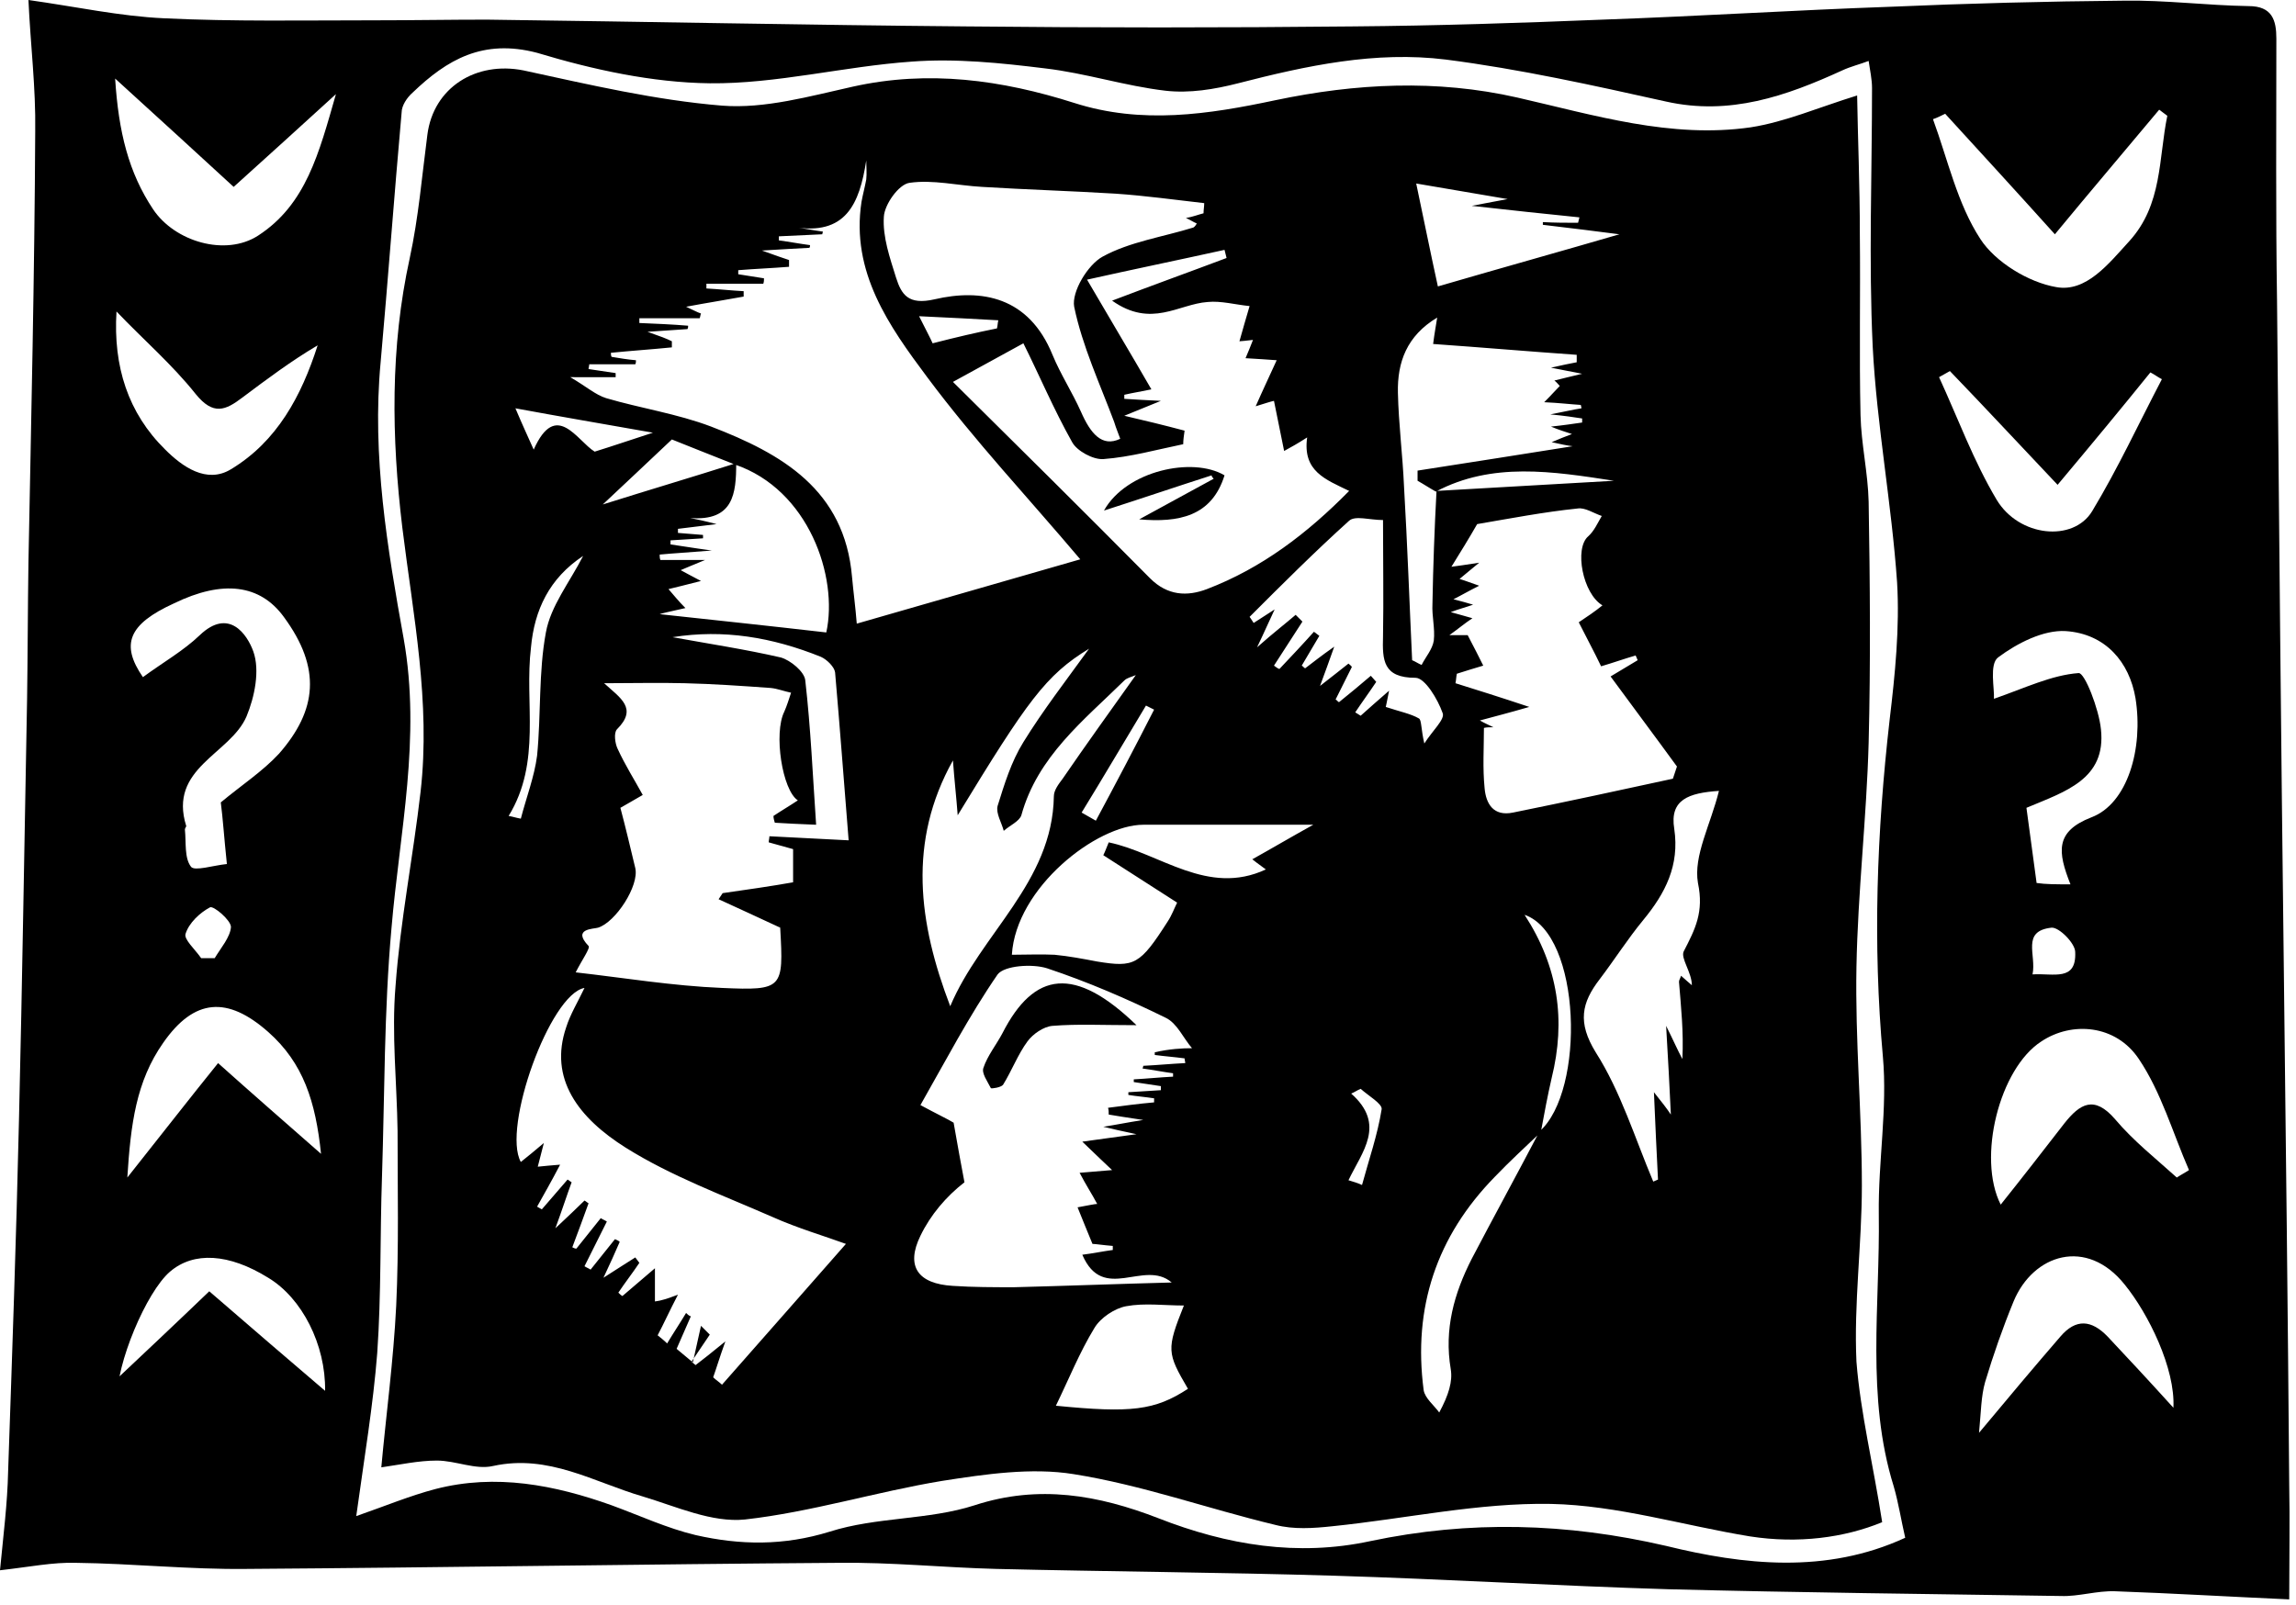 <?xml version="1.0" encoding="utf-8"?>
<!-- Generator: Adobe Illustrator 18.1.1, SVG Export Plug-In . SVG Version: 6.00 Build 0)  -->
<!DOCTYPE svg PUBLIC "-//W3C//DTD SVG 1.1//EN" "http://www.w3.org/Graphics/SVG/1.1/DTD/svg11.dtd">
<svg version="1.1" id="Laag_1" xmlns="http://www.w3.org/2000/svg" xmlns:xlink="http://www.w3.org/1999/xlink" x="0px" y="0px"
	 viewBox="0 0 339 237" enable-background="new 0 0 339 237" xml:space="preserve">
<g>
	<path d="M338,236.2c-8.9-0.4-17.3-0.9-25.7-1.2c-2.7-0.1-5.4,0.8-8,0.7c-19.3-0.3-38.7-0.5-58-1c-16.5-0.5-32.9-1.5-49.4-2
		c-16.6-0.5-33.2-0.6-49.8-1c-7.8-0.2-15.5-1-23.3-0.9c-29.1,0.2-58.3,0.7-87.4,0.9c-8.4,0.1-16.8-0.8-25.2-0.9
		c-3.4-0.1-6.8,0.6-11.2,1.1c0.5-5.2,1.1-9.9,1.2-14.6c0.6-17.3,1.2-34.5,1.6-51.8c0.5-20.8,0.8-41.5,1.2-62.3
		c0.1-6.7,0.1-13.4,0.2-20.1C4.6,62,5.1,40.7,5.2,19.4C5.3,13,4.5,6.6,4.2,0c7.1,1,13.5,2.4,20,2.7C34.5,3.2,44.9,3,55.3,3
		c5.5,0,11.1-0.1,16.6-0.1c23.6,0.3,47.2,0.8,70.7,1c19.1,0.2,38.1,0.2,57.2,0c12.3-0.1,24.5-0.5,36.8-1c14.2-0.5,28.3-1.4,42.5-1.9
		c11.5-0.5,23-0.8,34.5-0.9c6.1-0.1,12.2,0.7,18.4,0.8c3.5,0,4.1,2.1,4.1,4.8c0,12.9-0.1,25.8,0.1,38.7c0.3,32.8,0.6,65.7,1,98.5
		c0.3,25.5,0.6,51,0.8,76.5C338.1,224.5,338,229.8,338,236.2z M281.3,227.1c-0.6-2.6-1-5.2-1.7-7.6c-4.1-13.2-2-26.8-2.2-40.2
		c-0.1-7.8,1.3-15.6,0.6-23.3c-1.5-16.6-0.9-33.1,1-49.7c0.8-6.7,1.5-13.6,1.1-20.3c-0.8-11.6-3-23.2-3.6-34.8
		c-0.6-12.7-0.1-25.5-0.1-38.2c0-1.3-0.3-2.6-0.5-4c-1.3,0.5-2.6,0.8-3.9,1.4c-8.3,3.8-16.6,6.7-26,4.6c-10.8-2.4-21.6-4.8-32.5-6.2
		c-10.4-1.3-20.6,0.9-30.7,3.5c-3.5,0.9-7.2,1.5-10.7,1.1c-6-0.7-11.8-2.6-17.8-3.3c-6.5-0.8-13.2-1.5-19.7-1
		c-10,0.7-19.9,3.3-29.8,3.2c-8.5-0.1-17.2-2-25.5-4.5C71.3,5.7,66,8.8,60.9,13.7c-0.8,0.7-1.6,1.9-1.6,2.9
		c-1.1,12.3-2,24.6-3.1,36.9c-1.3,13.8,1,27.5,3.4,40.8c2.6,14.7-0.6,28.6-1.8,42.8c-1.1,12.2-1,24.5-1.4,36.7
		c-0.3,8.7-0.1,17.4-0.7,26c-0.6,7.7-1.9,15.4-3.1,24.1c4.3-1.5,7.9-3,11.7-4c8.9-2.3,17.6-0.6,26,2.4c4.1,1.5,8.2,3.4,12.4,4.4
		c6.6,1.5,13,1.6,19.8-0.5c6.9-2.2,14.6-1.7,21.4-3.9c9.5-3.1,18.3-1.5,27.1,1.9c10.2,4,20.6,5.7,31.3,3.4c14.7-3.1,29-2.7,43.7,0.7
		C257.4,231.1,269.6,232.5,281.3,227.1z M21.1,100c3-2.2,6-3.9,8.4-6.2c4.3-4.1,7-0.1,7.9,2.4c1,2.8,0.2,6.7-1,9.6
		c-2.4,5.6-11.6,7.6-8.9,16.2c0,0.1-0.2,0.3-0.2,0.5c0.2,1.9-0.1,4.2,0.9,5.5c0.5,0.7,3.3-0.2,5.3-0.4c-0.4-3.8-0.6-6.8-0.9-9.1
		c3-2.5,6.2-4.6,8.6-7.2c5.6-6.4,6.3-12.6,0.7-20.2c-3.5-4.8-9-5.5-16.2-2C18.9,92.2,17.8,95.2,21.1,100z M287.2,16.8
		c-0.6,0.3-1.2,0.6-1.8,0.8c2.2,6,3.6,12.5,7,17.7c2.2,3.4,7.1,6.4,11.2,7.1c4.4,0.8,7.7-3.4,10.8-6.8c4.9-5.4,4.3-12.2,5.6-18.5
		c-0.4-0.3-0.8-0.6-1.2-0.9c-5.1,6.1-10.2,12.1-15.4,18.4C298,28.6,292.6,22.7,287.2,16.8z M321.4,173.9c0.6-0.4,1.2-0.7,1.8-1.1
		c-2.4-5.5-4.1-11.5-7.4-16.4c-3.4-5.1-9.9-5.6-14.4-2.6c-6.2,4-9.5,17.2-6,24.1c3.2-4,6.3-8,9.4-12c2.3-2.9,4.4-4.2,7.5-0.6
		C315,168.5,318.3,171.1,321.4,173.9z M17,11.6c0.5,7.9,2,13.9,5.6,19.3c3.2,4.8,10.7,7,15.5,3.9c7.1-4.6,9-12.2,11.5-20.9
		c-5.6,5.1-10.1,9.2-15.1,13.7C29.4,22.9,23.8,17.8,17,11.6z M305.7,130.6c-1.9-4.8-2.3-7.8,3.1-9.9c5.3-2,7.7-10.1,6.5-17.6
		c-0.9-5.3-4.4-9.5-10.3-9.9c-3.3-0.2-7.2,1.8-10,3.9c-1.3,1-0.5,4.6-0.6,6.1c4.6-1.6,8.5-3.5,12.5-3.8c0.9-0.1,3,5.3,3.3,8.3
		c0.8,7.4-5.3,9.2-11,11.6c0.5,3.7,1,7.4,1.5,11.1C302.1,130.6,303.5,130.6,305.7,130.6z M47.4,170.4c-0.8-7.7-2.6-13.4-7.8-18
		c-6-5.3-10.9-5-15.5,1.6c-4,5.7-4.8,12-5.3,19.9c5-6.3,9.2-11.7,13.4-16.9C37,161.3,41.7,165.4,47.4,170.4z M320.9,207.9
		c0.3-5.8-3.7-13.9-7.2-18.2c-5.6-7-13.5-4.5-16.4,2.5c-1.6,3.9-3,7.9-4.2,11.9c-0.6,2.1-0.6,4.4-0.9,7.5c4.5-5.4,8.2-9.8,12-14.2
		c2.3-2.7,4.6-2.5,7,0C314.2,200.6,317.1,203.7,320.9,207.9z M17.2,46c-0.5,8.1,1.7,15,7.2,20.4c2.5,2.5,6.1,5.1,9.7,2.9
		c6.8-4.1,10.4-10.8,12.8-18.3c-3.9,2.3-7.5,5-11.1,7.7c-2.5,1.9-4.3,2.7-6.9-0.5C25.4,53.8,21.1,50.1,17.2,46z M303.8,71.6
		c-5.4-5.7-10.6-11.3-15.9-16.8c-0.5,0.3-1.1,0.6-1.6,0.9c2.8,6.1,5.1,12.4,8.5,18.1c3.3,5.5,11.3,6.3,14.1,1.7
		c3.8-6.3,6.9-13,10.3-19.5c-0.6-0.3-1.1-0.7-1.7-1C313.3,60.2,309,65.4,303.8,71.6z M48,205.4c0.1-6.8-3.4-13.7-8.4-16.7
		c-5.8-3.6-11-3.9-14.5-0.9c-3.5,3-8,13.7-7.8,18.9c-0.5-0.5-1.1-1-1.6-1.6c5.1-4.8,10.2-9.6,15.2-14.4
		C37.5,196.4,42.6,200.8,48,205.4z M29.7,141.5c0.7,0,1.3,0,2,0c0.9-1.5,2.3-3.1,2.4-4.6c0-1-2.6-3.2-3.1-2.9
		c-1.5,0.8-3.1,2.3-3.6,3.9C27.1,138.7,28.8,140.2,29.7,141.5z M300.1,143.9c3.1-0.2,6.5,1.1,6.3-3.3c0-1.3-2.4-3.7-3.5-3.6
		C298.4,137.5,300.7,141,300.1,143.9z"/>
	<path d="M277.9,224.8c-5.6,2.3-12.4,3.2-19.5,2.1c-9.8-1.6-19.6-4.6-29.4-4.8c-10.7-0.2-21.5,2.2-32.3,3.3
		c-2.8,0.3-5.7,0.5-8.4-0.2c-10-2.4-19.7-5.9-29.8-7.5c-6.2-1-13,0-19.4,1c-9.7,1.6-19.3,4.6-29.1,5.7c-4.9,0.5-10.1-1.9-15.1-3.4
		c-7.2-2.1-13.9-6.3-22.1-4.5c-2.6,0.6-5.5-0.8-8.3-0.8c-2.7,0-5.4,0.6-8.2,1c0.7-7.7,1.8-15.8,2.2-23.9c0.4-8.6,0.2-17.2,0.2-25.8
		c-0.1-7.1-0.9-14.3-0.3-21.4c0.7-9.6,2.6-19.1,3.7-28.7c1.5-13.2-1.1-26-2.7-39c-1.6-13.3-1.8-26.6,1.1-39.8
		c1.3-6,1.8-12.1,2.6-18.2c0.9-7,7.2-10.9,14.2-9.5c9.7,2.1,19.5,4.4,29.3,5.2c6.3,0.5,13-1.4,19.3-2.8c11.2-2.5,22-1,32.7,2.4
		c10,3.2,19.8,1.7,29.7-0.4c11.9-2.5,23.8-3.1,35.7-0.4c11.4,2.6,22.7,6.1,34.5,4.4c5.1-0.8,9.9-2.9,15.7-4.7
		c0.1,6.2,0.4,13.3,0.4,20.5c0.1,8.9-0.1,17.8,0.1,26.7c0.1,4.3,1.1,8.5,1.2,12.8c0.2,11.9,0.3,23.7,0,35.6
		c-0.3,11-1.6,22.1-1.8,33.1c-0.2,10.8,0.8,21.5,0.8,32.3c0,8.7-1.2,17.4-0.8,26C274.7,208.7,276.6,216.4,277.9,224.8z M227.5,167.2
		c-2.3,2.2-4.6,4.3-6.8,6.6c-8.6,8.8-12.1,19.3-10.5,31.5c0.2,1.2,1.5,2.2,2.3,3.3c1.4-2.6,2-4.6,1.7-6.4c-1-5.9,0.5-11.2,3.1-16.3
		c3.3-6.3,6.7-12.5,10-18.8c6.8-6,6.2-29.1-2.2-32c5,7.7,6.1,15.6,4,24.1C228.5,161.8,228,164.5,227.5,167.2z M108.5,68.6
		c-3.5-1.4-7.1-2.8-9.3-3.7c-3.9,3.7-6.8,6.4-10.2,9.6c7-2.2,13.4-4.1,19.7-6.1c0,4.5-0.4,8.6-6.8,8.1c1,0.2,2,0.4,3.9,0.9
		c-2.5,0.3-4.1,0.5-5.7,0.7c0,0.2,0,0.4,0,0.6c1.2,0.1,2.5,0.2,3.7,0.3c0,0.2,0,0.4,0,0.5c-1.6,0.1-3.2,0.2-4.8,0.3
		c0,0.2,0,0.4,0,0.6c1.5,0.2,3.1,0.5,6.1,0.9c-3.6,0.3-5.6,0.4-7.7,0.6c0,0.3,0,0.5,0.1,0.8c1.8,0,3.6,0,6.6,0
		c-1.9,0.8-2.7,1.1-3.6,1.5c0.9,0.5,1.5,0.8,3,1.6c-2.3,0.6-3.6,0.9-4.8,1.2c0.8,0.9,1.4,1.7,2.5,2.8c-2.2,0.5-3.6,0.8-3.8,0.9
		c7.4,0.8,15.9,1.7,24.6,2.7C123.8,85.2,119.4,72.3,108.5,68.6z M212,72.6c-0.9-0.5-1.8-1.1-2.7-1.6c0-0.5,0-1,0-1.5
		c7.7-1.2,15.4-2.4,22.9-3.6c-0.8-0.1-1.8-0.3-3.1-0.6c1.2-0.5,1.9-0.8,3-1.2c-1.2-0.4-1.9-0.6-3.1-1.1c1.9-0.2,3.2-0.4,4.6-0.6
		c0-0.2,0-0.4,0-0.6c-1.3-0.2-2.6-0.4-4.7-0.6c2.1-0.4,3.3-0.7,4.6-0.9c0-0.2-0.1-0.4-0.1-0.5c-1.6-0.1-3.2-0.3-5.4-0.4
		c1.1-1.1,1.7-1.8,2.3-2.4c-0.3-0.3-0.5-0.6-0.8-0.8c1.1-0.3,2.1-0.5,4.1-1c-2-0.4-3-0.6-4.6-0.9c1.7-0.4,2.8-0.6,3.8-0.8
		c0-0.4,0-0.7,0-1.1c-7.1-0.5-14.1-1.1-21.2-1.6c0.2-1.6,0.4-2.6,0.6-3.9c-4.5,2.7-5.9,6.6-5.8,11.1c0.1,4.6,0.7,9.2,0.9,13.8
		c0.5,8.6,0.8,17.2,1.2,25.7c0.5,0.2,0.9,0.5,1.4,0.7c0.6-1.2,1.6-2.3,1.8-3.6c0.2-1.8-0.3-3.6-0.2-5.4c0.1-5.6,0.3-11.1,0.6-16.7
		c8.7-0.5,17.5-1,26.2-1.5C229.2,69.6,220.3,68.2,212,72.6z M84.2,55.7c2.4,1.4,3.7,2.6,5.3,3.1c5.1,1.5,10.5,2.3,15.5,4.2
		c10.4,4,19.7,9.3,20.8,22.2c0.2,2.2,0.5,4.4,0.7,6.9c11.4-3.3,22.3-6.4,33-9.5c-7.6-9-15.6-17.5-22.6-26.9
		c-5.6-7.5-11.3-15.5-9.7-25.9c0.2-1.1,0.5-2.2,0.7-3.3c0.1-0.9,0-1.9,0-2.8c-1,6.4-3,11.2-10.9,9.8c1.5,0.2,3,0.5,4.5,0.7
		c0,0.1-0.1,0.3-0.1,0.4c-2.1,0.1-4.3,0.2-6.4,0.3c0,0.2,0,0.4,0,0.6c1.5,0.2,3.1,0.5,4.6,0.7c0,0.1,0,0.3-0.1,0.4
		c-1.9,0.1-3.8,0.2-7,0.4c2.2,0.8,3.1,1.1,4,1.4c0,0.3,0,0.7,0,1c-2.5,0.2-5,0.3-7.5,0.5c0,0.2,0,0.4,0,0.6c1.3,0.2,2.5,0.4,3.8,0.6
		c0,0.3,0,0.5-0.1,0.8c-2.8,0-5.6,0-8.4,0c0,0.2,0,0.5,0,0.7c1.8,0.1,3.6,0.3,5.5,0.4c0,0.3,0,0.5,0,0.8c-2.7,0.5-5.3,0.9-8.5,1.5
		c1.1,0.5,1.6,0.8,2.2,1c-0.1,0.2-0.1,0.5-0.2,0.7c-3,0-6,0-8.9,0c0,0.2,0,0.4,0,0.7c2.4,0.1,4.8,0.2,7.2,0.4c0,0.2,0,0.3-0.1,0.5
		c-1.6,0.1-3.1,0.2-5.9,0.4c2,0.7,2.8,1,3.6,1.4c0,0.3,0,0.6,0,0.9c-3,0.3-6,0.5-9,0.8c0,0.2,0,0.4,0.1,0.6c1.2,0.2,2.4,0.4,3.6,0.5
		c0,0.2,0,0.4-0.1,0.6c-2.3,0-4.5,0-6.8,0c0,0.2-0.1,0.5-0.1,0.7c1.3,0.2,2.7,0.4,4,0.6c0,0.2,0,0.4,0,0.6
		C88.9,55.7,86.9,55.7,84.2,55.7z M99.3,94.1c5.5,1,10.8,1.8,16,3c1.4,0.4,3.5,2.1,3.6,3.4c0.8,7,1.1,14,1.6,21.3
		c-2.7-0.1-4.4-0.2-6.1-0.3c-0.1-0.3-0.2-0.7-0.2-1c1.2-0.8,2.4-1.5,3.6-2.3c-2.3-1.5-3.6-9.9-2-13.1c0.4-0.9,0.7-1.9,1-2.8
		c-1-0.2-2-0.6-3-0.7c-4.2-0.3-8.5-0.6-12.7-0.7c-3.8-0.1-7.7,0-11.9,0c2.4,2.2,5,3.7,1.9,6.8c-0.5,0.5-0.3,2.1,0.1,2.9
		c1.1,2.4,2.5,4.6,3.7,6.8c-1.4,0.8-2.4,1.4-3.3,1.9c0.8,3,1.5,6,2.2,8.9c0.6,2.6-2.9,8-5.5,8.8c-0.6,0.2-3.9,0.1-1.4,2.7
		c0.3,0.3-1,2.1-1.9,3.9c7.1,0.8,14.3,2,21.6,2.3c9,0.4,9.1,0.1,8.6-8.8c0-0.3-0.3-0.6,0-0.1c-3.4-1.6-6.3-2.9-9.1-4.2
		c0.2-0.3,0.4-0.6,0.6-0.9c3.5-0.5,7-1,10.4-1.6c0-1.7,0-3.3,0-4.9c-1.4-0.4-2.5-0.7-3.6-1c0-0.3,0.1-0.6,0.1-0.9
		c3.8,0.2,7.7,0.4,11.7,0.6c-0.7-8.7-1.3-16.8-2-24.8c-0.1-0.8-1.2-1.9-2.1-2.3C114,94.1,106.8,92.9,99.3,94.1z M164.2,44.4
		c6.3-2.4,11.6-4.3,16.9-6.3c-0.1-0.4-0.2-0.8-0.3-1.2c-6.8,1.5-13.6,2.9-20.3,4.4c3.5,6,6.5,11,9.5,16.2c-1.4,0.3-2.7,0.5-4,0.8
		c0,0.2,0,0.4,0,0.6c1.6,0.1,3.2,0.2,5.4,0.3c-2.2,0.9-3.9,1.6-5.4,2.2c3,0.7,5.9,1.4,8.9,2.2c-0.1,0.7-0.2,1.4-0.2,2
		c-3.9,0.8-7.8,1.9-11.8,2.2c-1.5,0.1-3.9-1.2-4.6-2.5c-2.7-4.8-4.9-10-7.2-14.6c-3.3,1.8-6.2,3.4-10.4,5.7
		c9.7,9.6,19.4,19.2,29.1,29c2.6,2.6,5.5,2.7,8.4,1.6c8.1-3.1,14.8-8.2,21-14.5c-3.5-1.7-6.9-2.9-6.2-7.9c-1.4,0.9-2.3,1.4-3.4,2
		c-0.5-2.5-1-4.9-1.5-7.4c-0.5,0.1-1.4,0.4-2.7,0.8c1.1-2.5,2.1-4.6,3.1-6.8c-1.3-0.1-2.9-0.2-4.6-0.3c0.4-0.9,0.7-1.7,1.1-2.7
		c-1,0.1-1.7,0.2-2,0.2c0.5-1.8,1-3.5,1.5-5.2c-2.1-0.2-4.2-0.8-6.2-0.6C174,44.9,170,48.5,164.2,44.4z M176,154.8
		c-1.3-1.5-2.2-3.7-3.9-4.5c-5.7-2.8-11.5-5.3-17.5-7.3c-2.2-0.7-6.3-0.4-7.3,0.9c-4.2,6.1-7.7,12.8-11.4,19.3
		c2.2,1.2,4.1,2.1,4.9,2.6c0.6,3.5,1.1,6.1,1.6,8.8c-2.7,2.1-5,4.8-6.5,7.9c-2.2,4.5-0.4,7.1,4.8,7.4c3,0.2,6,0.2,9,0.2
		c7.8-0.2,15.6-0.5,23.3-0.7c-4.1-3.5-10.1,3.1-13.2-4.1c1.6-0.2,3-0.5,4.5-0.7c0-0.2,0-0.4,0-0.6c-1.3-0.1-2.6-0.3-3-0.3
		c-0.8-2-1.5-3.6-2.2-5.4c1.6-0.3,2.6-0.5,2.9-0.5c-0.8-1.5-1.6-2.7-2.6-4.6c2.3-0.2,3.7-0.3,4.8-0.4c-1.2-1.1-2.4-2.3-4.4-4.2
		c3.1-0.4,4.9-0.7,8-1.1c-2.3-0.5-3.3-0.7-4.9-1.1c2-0.3,3.3-0.6,5.9-1c-2.7-0.4-3.9-0.6-5.1-0.8c0-0.3,0-0.7-0.1-1
		c2.3-0.3,4.5-0.6,6.8-0.8c0-0.2,0-0.4,0-0.6c-1.3-0.2-2.6-0.3-3.8-0.5c0-0.1,0-0.3,0-0.4c1.6-0.1,3.2-0.2,4.8-0.3
		c0-0.2,0-0.4,0-0.6c-1.3-0.2-2.7-0.4-4-0.6c0-0.1,0-0.3,0-0.4c1.9-0.1,3.9-0.3,5.8-0.4c0-0.2,0-0.4,0-0.5c-1.5-0.2-3-0.5-4.5-0.7
		c0-0.1,0.1-0.2,0.1-0.4c2.1-0.1,4.1-0.3,6.2-0.4c0-0.2-0.1-0.5-0.1-0.7c-1.5-0.2-2.9-0.3-4.4-0.5c0-0.1,0-0.3,0-0.4
		C172.7,154.9,174.6,154.8,176,154.8z M218.1,77.4c-1.2,2.1-2.5,4.2-3.8,6.3c0.9-0.1,2.1-0.3,4.1-0.6c-1.3,1.1-2.1,1.7-2.9,2.4
		c1,0.3,1.7,0.6,2.9,1c-1.6,0.8-2.6,1.4-3.8,2c1.2,0.3,1.9,0.5,2.9,0.8c-1.1,0.4-2,0.6-3.3,1.1c1.4,0.4,2.2,0.6,3.2,0.9
		c-1.2,0.8-2,1.5-3.4,2.5c1.7,0,2.8,0,2.7,0c1,1.9,1.6,3.1,2.3,4.5c-1.4,0.4-2.6,0.8-3.9,1.2c-0.1,0.5-0.1,0.9-0.2,1.4
		c3.2,1,6.4,2,10.9,3.5c-3.1,0.9-5.1,1.4-7.3,2c0.7,0.4,1.4,0.7,2,1c-0.5,0-1,0-1.4,0.1c0,3-0.2,5.9,0.1,8.9
		c0.2,2.3,1.3,4.2,4.2,3.6c7.9-1.6,15.8-3.3,23.6-5c0.2-0.6,0.4-1.2,0.6-1.8c-3.2-4.4-6.5-8.8-9.8-13.3c1.3-0.8,2.7-1.6,4-2.4
		c-0.1-0.2-0.2-0.5-0.3-0.7c-1.7,0.5-3.4,1.1-5.1,1.6c-1.1-2.3-2.2-4.3-3.3-6.5c1.2-0.8,2.4-1.6,3.5-2.5c-2.9-1.7-4.2-8.4-2.1-10.2
		c0.9-0.8,1.4-2,2-3c-1.2-0.4-2.5-1.3-3.6-1.1C228,75.6,222.8,76.6,218.1,77.4z M100.1,191.2c-1.3,2.5-2.1,4.3-3,6
		c0.5,0.4,1,0.8,1.4,1.2c0.9-1.5,1.9-3,2.8-4.5c0.2,0.2,0.4,0.4,0.7,0.5c-0.7,1.6-1.4,3.2-2.1,4.8c0.8,0.7,1.6,1.3,2.4,2
		c0.4-1.8,0.8-3.6,1.2-5.4c0.4,0.4,0.9,0.9,1.3,1.3c-0.9,1.3-1.8,2.7-2.7,4c0.2,0.2,0.4,0.3,0.6,0.5c1.2-0.9,2.3-1.8,4.4-3.5
		c-0.9,2.5-1.3,3.9-1.8,5.3c0.4,0.4,0.9,0.7,1.3,1.1c6.2-7,12.3-14,18.3-20.8c-3-1.1-7.1-2.3-10.9-4c-7.3-3.2-14.9-6-21.6-10.2
		c-7-4.4-11.4-10.2-8.8-17.8c0.6-1.9,1.7-3.7,2.7-5.8c-5.1,0.9-12.2,20.7-9.4,25.7c1-0.8,2-1.6,3.4-2.8c-0.4,1.5-0.6,2.4-0.9,3.5
		c1.1-0.1,1.9-0.2,3.3-0.3c-1.3,2.5-2.4,4.4-3.4,6.2c0.2,0.1,0.5,0.3,0.7,0.4c1.3-1.5,2.5-2.9,3.8-4.4c0.2,0.1,0.4,0.3,0.6,0.4
		c-0.7,1.9-1.3,3.8-2.4,6.8c2-1.9,3.2-3,4.3-4.1c0.2,0.1,0.4,0.3,0.6,0.4c-0.8,2.2-1.6,4.4-2.4,6.5c0.2,0.1,0.4,0.2,0.6,0.2
		c1.2-1.5,2.4-3,3.6-4.5c0.3,0.2,0.6,0.3,0.9,0.5c-1.1,2.2-2.2,4.4-3.3,6.6c0.3,0.2,0.6,0.3,0.9,0.5c1.2-1.5,2.4-3,3.6-4.5
		c0.2,0.1,0.5,0.2,0.7,0.4c-0.7,1.6-1.4,3.2-2.4,5.3c2-1.3,3.3-2.1,4.7-3c0.2,0.3,0.4,0.5,0.6,0.8c-1,1.5-2.1,2.9-3.1,4.4
		c0.2,0.2,0.4,0.4,0.6,0.5c1.4-1.2,2.7-2.3,4.8-4.1c0,2.3,0,3.6,0,4.9C97.6,192.1,98.5,191.8,100.1,191.2z M177.7,31.5
		c0-0.5,0.1-1,0.1-1.5c-4.4-0.5-8.7-1.1-13.1-1.4c-6.6-0.4-13.2-0.6-19.7-1c-3.6-0.2-7.3-1.1-10.7-0.6c-1.6,0.2-3.7,3.2-3.8,5
		c-0.2,3,0.9,6.1,1.8,9c0.8,2.5,1.8,4.1,5.7,3.2c6.9-1.6,13.9-0.4,17.4,8.2c1.2,2.9,2.9,5.5,4.2,8.4c1.4,3.2,3.1,5.3,5.8,4
		c-0.2-0.6-0.6-1.5-0.9-2.5c-2.1-5.6-4.7-11.2-5.9-17c-0.4-2.2,2-6.2,4.2-7.4c4-2.2,8.9-2.9,13.4-4.3c0.2-0.1,0.4-0.4,0.5-0.6
		c-0.5-0.2-0.9-0.5-1.6-0.8C176.2,32,176.9,31.7,177.7,31.5z M167.7,99.7c-0.7,0.3-1.3,0.4-1.7,0.8c-6,5.9-12.8,11.2-15.2,19.9
		c-0.3,0.9-1.7,1.5-2.6,2.3c-0.3-1.2-1.2-2.6-0.9-3.7c1-3.2,2-6.5,3.8-9.4c2.9-4.7,6.3-9.1,9.7-13.8c-6.4,3.9-9.1,7.7-19.4,24.6
		c-0.2-2.7-0.5-5.3-0.7-8.1c-6.7,12-5.1,24-0.4,36.3c4.5-10.7,15.1-18.3,15.3-31c0-0.9,0.7-1.8,1.3-2.6
		C160.4,109.9,164,104.9,167.7,99.7z M253.8,116.8c-4.5,0.3-7.3,1.3-6.6,5.6c0.8,5.4-1.3,9.5-4.6,13.5c-2.3,2.8-4.2,5.8-6.4,8.7
		c-2.7,3.5-3.3,6.4-0.6,10.8c3.7,5.8,5.8,12.7,8.5,19.1c0.2-0.1,0.5-0.2,0.7-0.3c-0.2-4-0.4-8.1-0.6-12.9c1.2,1.5,1.9,2.4,2.5,3.3
		c-0.2-4.1-0.4-8.2-0.7-13.1c1.1,2.2,1.7,3.6,2.4,4.9c0.2-4-0.2-7.7-0.5-11.4c0-0.3,0.2-0.5,0.3-0.9c0.6,0.5,1.1,1,1.6,1.4
		c0-1.9-1.7-4-1.2-5c1.7-3.3,3-5.8,2.1-10.1C250,126.4,252.6,121.7,253.8,116.8z M193.9,121.8c-8.7,0-16.9,0-25.1,0
		c-6.9,0-18.8,9.3-19.4,19.2c2.1,0,4.3-0.1,6.3,0c2.1,0.2,4.2,0.6,6.3,1c5.5,0.9,6.3,0.5,10.4-5.9c0.6-0.9,1-2,1.4-2.8
		c-3.6-2.3-7.3-4.7-10.9-7c0.3-0.6,0.5-1.2,0.8-1.9c7.6,1.6,14.6,8,23.2,4c-1.1-0.8-1.9-1.4-2-1.5
		C187.6,125.4,190.3,123.8,193.9,121.8z M210.3,109.8c1.2-1.9,3.1-3.6,2.7-4.5c-0.7-2-2.6-5.2-4-5.2c-4.8,0-4.9-2.6-4.8-6.1
		c0.1-5.6,0-11.2,0-17.2c-2,0-4.1-0.7-5,0.1c-5.1,4.6-9.9,9.4-14.7,14.2c0,0,0.3,0.4,0.6,0.9c0.8-0.5,1.7-1.1,3.1-2
		c-0.9,1.9-1.4,3.1-2.6,5.6c2.6-2.3,4.2-3.5,5.7-4.8c0.3,0.3,0.7,0.7,1,1c-1.4,2.2-2.8,4.3-4.2,6.5c0.3,0.2,0.5,0.4,0.8,0.5
		c1.7-1.8,3.4-3.6,5.1-5.5c0.3,0.2,0.5,0.4,0.8,0.6c-0.9,1.5-1.7,2.9-2.6,4.4c0.2,0.1,0.3,0.3,0.5,0.4c1.2-0.9,2.3-1.8,4.3-3.2
		c-0.8,2.3-1.3,3.6-2.1,5.8c1.9-1.5,3.1-2.4,4.2-3.3c0.2,0.2,0.4,0.3,0.5,0.5c-0.8,1.6-1.6,3.2-2.4,4.8c0.2,0.1,0.3,0.3,0.5,0.4
		c1.6-1.3,3.2-2.6,4.7-3.9c0.3,0.3,0.5,0.6,0.8,0.9c-1,1.5-2.1,3-3.1,4.5c0.3,0.2,0.5,0.3,0.8,0.5c1.2-1.1,2.5-2.2,4.2-3.7
		c-0.3,1.5-0.5,2.5-0.5,2.4c2.1,0.7,3.7,1,4.9,1.7C209.9,106.3,209.8,107.7,210.3,109.8z M233,32.9c0.1-0.3,0.1-0.5,0.2-0.8
		c-4.9-0.5-9.7-1-15.9-1.7c2.5-0.5,3.8-0.7,5.3-1c-4.6-0.8-8.9-1.5-13.5-2.3c1,4.7,2.1,10.2,3.2,15.2c9.6-2.8,18.6-5.3,26.8-7.7
		c-3-0.4-7.1-0.9-11.3-1.4c0-0.1,0-0.3,0-0.4C229.6,32.9,231.3,32.9,233,32.9z M174.8,192.8c-2.9,0-5.8-0.4-8.5,0.1
		c-1.7,0.3-3.8,1.7-4.7,3.2c-2.2,3.6-3.8,7.6-5.7,11.5c11.1,1.1,14.6,0.7,19.5-2.5C172.3,199.8,172.2,199.3,174.8,192.8z
		 M75.1,120.5c0.6,0.1,1.2,0.3,1.8,0.4c0.8-3.1,2-6.2,2.4-9.3c0.6-6.1,0.2-12.3,1.3-18.2c0.7-3.9,3.5-7.4,5.5-11.3
		c-5,3.3-7.2,8-7.7,13.5C77.4,103.8,80,112.5,75.1,120.5z M78.8,66.4c3.3-7.4,6.4-1.3,9,0.3c2.9-0.9,5.2-1.7,8.6-2.8
		c-7.4-1.3-13.8-2.4-20.3-3.6C77.2,62.9,78,64.6,78.8,66.4z M170.4,104.8c-0.4-0.2-0.8-0.4-1.2-0.6c-3.2,5.3-6.3,10.6-9.5,15.8
		c0.7,0.4,1.4,0.8,2.1,1.2C164.7,115.8,167.6,110.3,170.4,104.8z M147.2,48.5c0.1-0.4,0.1-0.8,0.2-1.2c-3.6-0.2-7.3-0.4-11.7-0.6
		c1,2,1.6,3.1,2,4C141.2,49.8,144.2,49.1,147.2,48.5z M199.1,174.3c0.7,0.2,1.3,0.4,2,0.7c1-3.7,2.3-7.4,2.9-11.2c0.1-0.8-2-2-3.1-3
		c-0.5,0.2-0.9,0.5-1.4,0.7C204.7,166.1,201.1,170.1,199.1,174.3z"/>
	<path d="M178.9,70.2c-5.3,1.7-10.6,3.5-15.9,5.2c3.3-5.9,13.1-8,17.8-5.2c-1.9,6.1-6.8,7-12.6,6.5c3.7-2,7.3-4,11-6
		C179,70.5,178.9,70.4,178.9,70.2z"/>
	<path d="M167.8,151.4c-5,0-8.7-0.2-12.4,0.1c-1.3,0.1-2.9,1.2-3.7,2.3c-1.4,1.9-2.3,4.3-3.6,6.4c-0.3,0.4-1.7,0.6-1.8,0.5
		c-0.5-1-1.4-2.2-1.1-3c0.6-1.8,1.9-3.4,2.8-5.1C152.7,143.4,158.7,142.6,167.8,151.4z"/>
</g>
<rect id="_x3C_Segment_x3E_" fill="none" width="339" height="237"/>
</svg>

